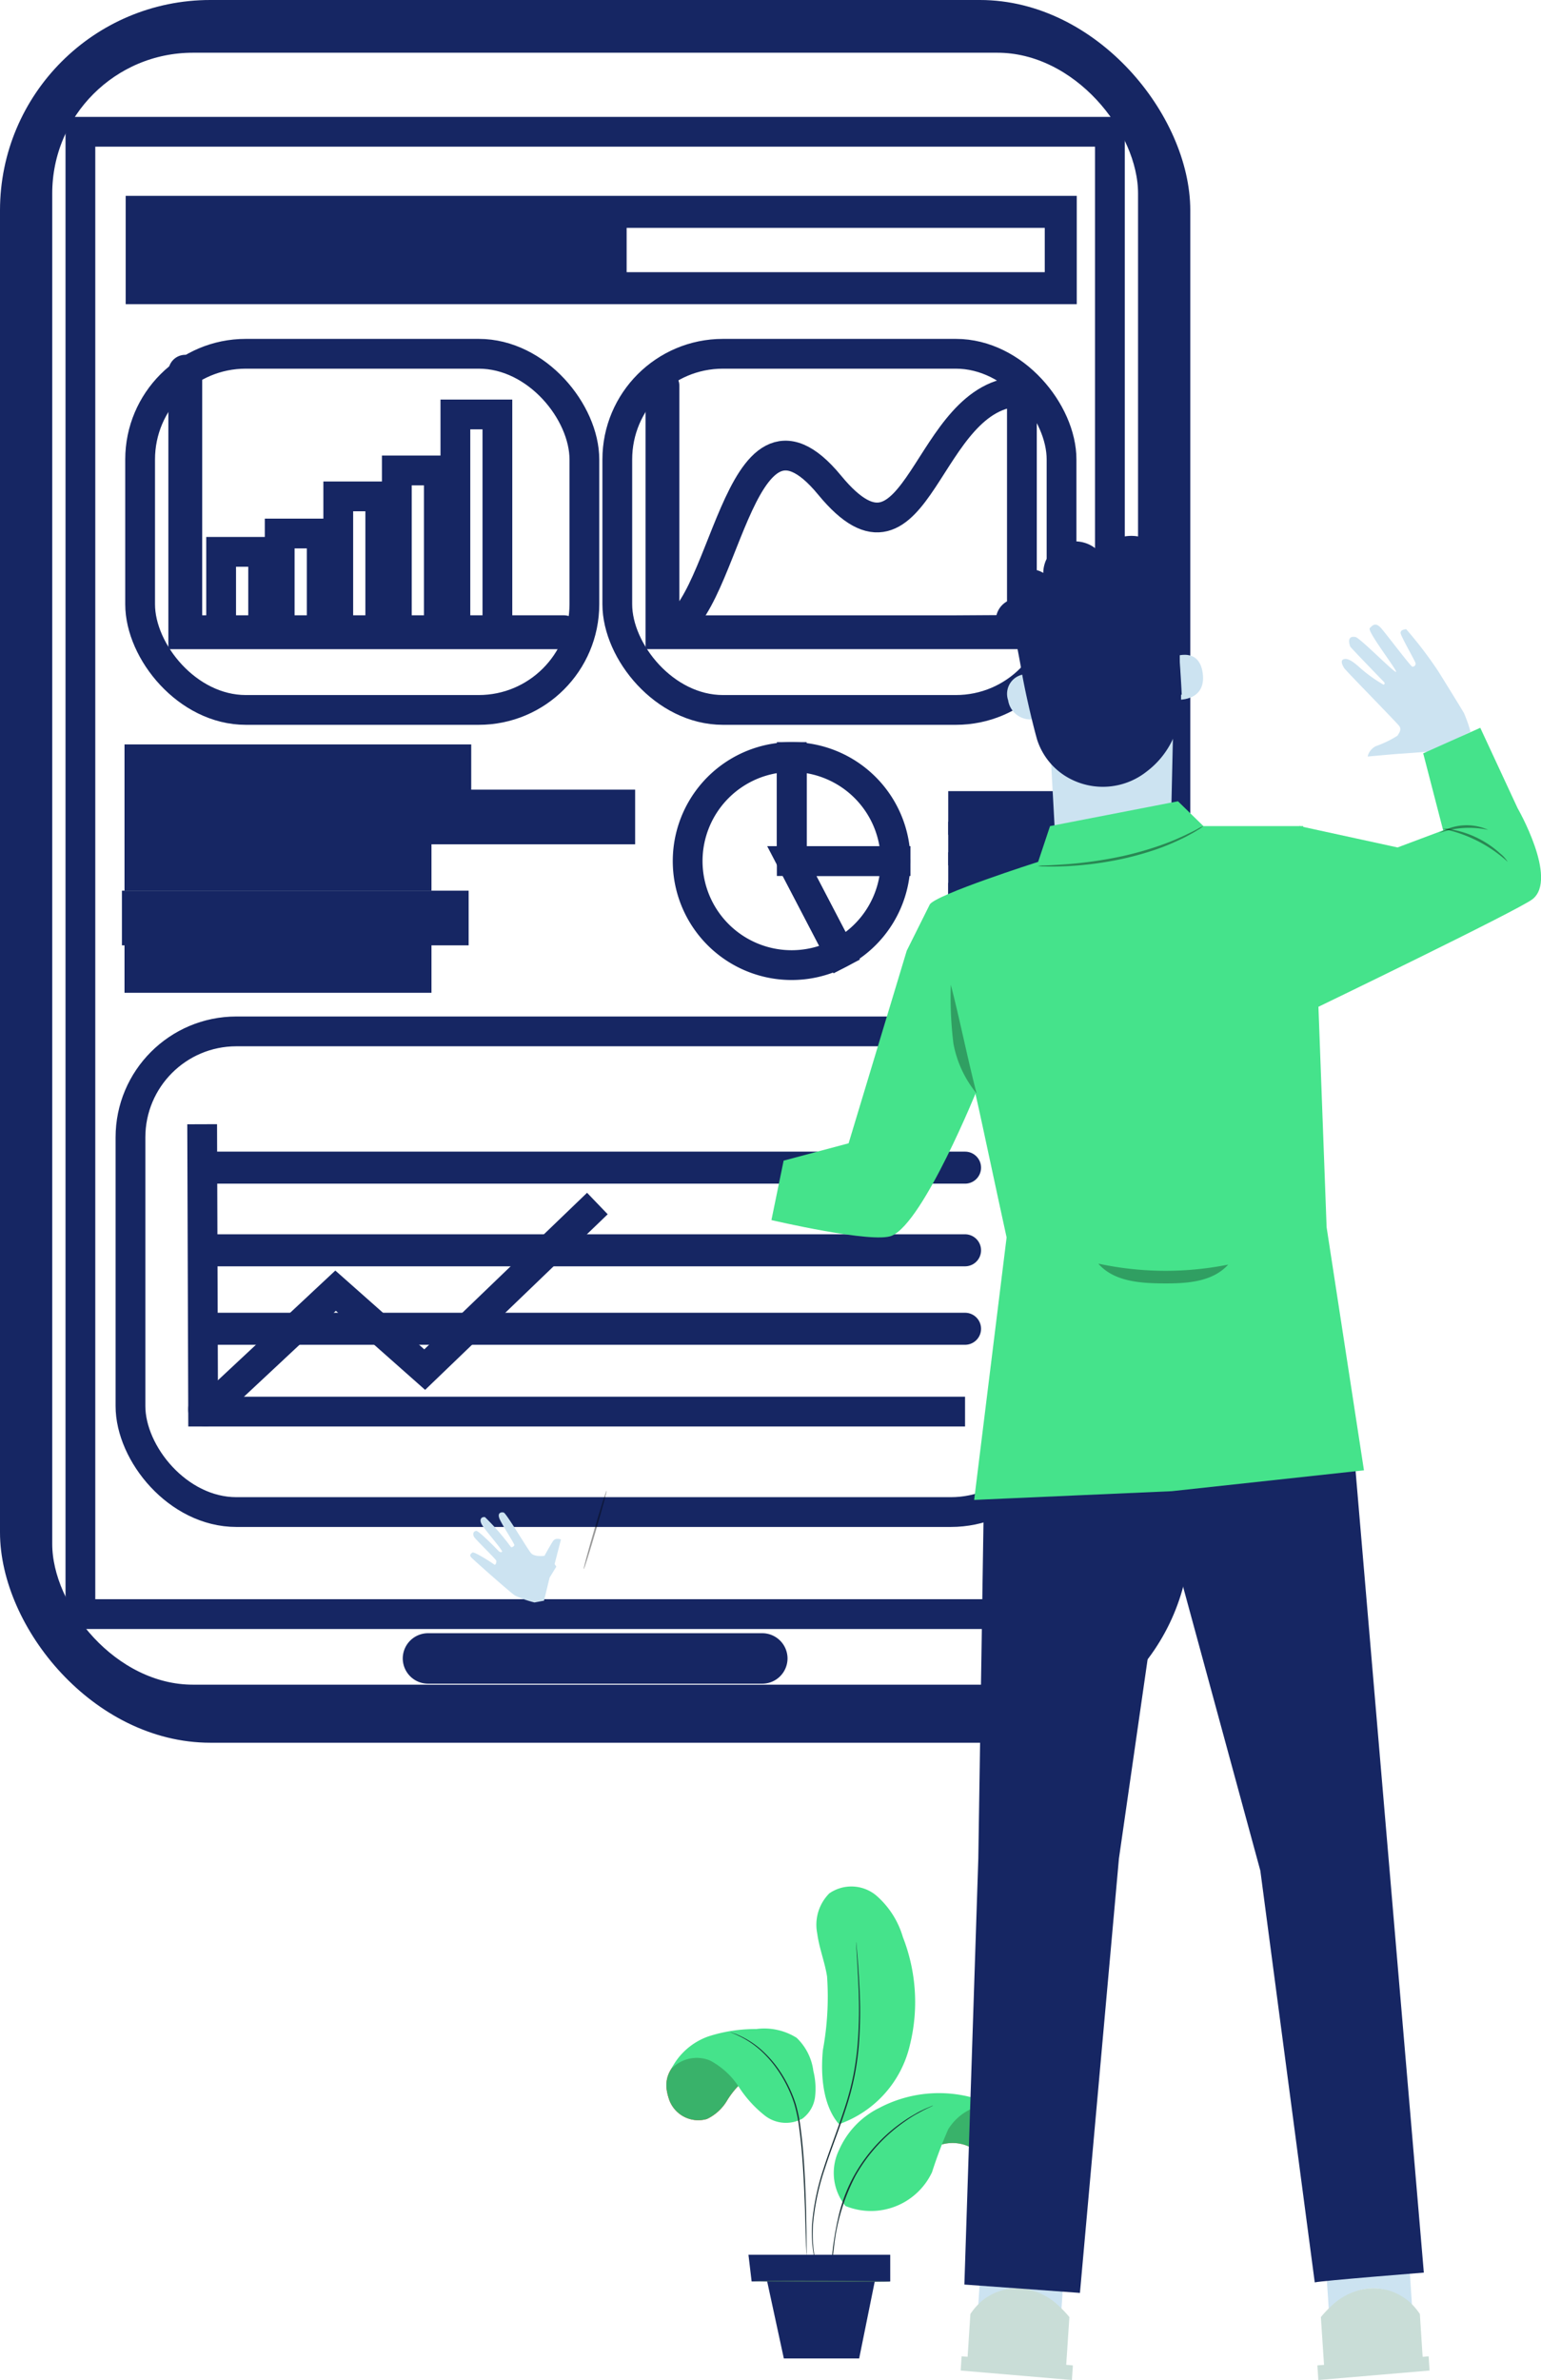 <svg xmlns="http://www.w3.org/2000/svg" width="103.52" height="159.794" viewBox="0 0 103.52 159.794">
  <g id="Group_1143" data-name="Group 1143" transform="translate(-767.17 -121.724)">
    <g id="Group_1078" data-name="Group 1078" transform="translate(811.936 248.374)">
      <g id="Group_1064" data-name="Group 1064" transform="translate(0 10.949)">
        <path id="Path_471" data-name="Path 471" d="M961.044,727.5a2.078,2.078,0,0,0,2.557,1.357,3.132,3.132,0,0,0,1.336-1.212,5.6,5.6,0,0,1,1.179-1.389,1.729,1.729,0,0,1,1.2-.331l-4.628-1.739C960.706,725.384,960.712,726.473,961.044,727.5Z" transform="translate(-960.878 -724.187)" fill="#ff735d"/>
      </g>
      <g id="Group_1065" data-name="Group 1065" transform="translate(0 10.949)">
        <path id="Path_472" data-name="Path 472" d="M961.044,727.5a2.078,2.078,0,0,0,2.557,1.357,3.132,3.132,0,0,0,1.336-1.212,5.6,5.6,0,0,1,1.179-1.389,1.729,1.729,0,0,1,1.2-.331l-4.628-1.739C960.706,725.384,960.712,726.473,961.044,727.5Z" transform="translate(-960.878 -724.187)" fill="#ff735d"/>
      </g>
      <g id="Group_1066" data-name="Group 1066" transform="translate(0 10.949)">
        <path id="Path_473" data-name="Path 473" d="M961.044,727.5a2.078,2.078,0,0,0,2.557,1.357,3.132,3.132,0,0,0,1.336-1.212,5.6,5.6,0,0,1,1.179-1.389,1.729,1.729,0,0,1,1.2-.331l-4.628-1.739C960.706,725.384,960.712,726.473,961.044,727.5Z" transform="translate(-960.878 -724.187)" fill="#39b26a"/>
      </g>
      <g id="Group_1067" data-name="Group 1067" transform="translate(16.801 14.396)">
        <path id="Path_474" data-name="Path 474" d="M1041.262,740.455a3.91,3.91,0,0,0-6.407,1.538l.464,1.793a2.193,2.193,0,0,1,1.137-1.453,2.66,2.66,0,0,1,1.932.113,6.947,6.947,0,0,0,1.892.569,1.54,1.54,0,0,0,1.6-.9A1.725,1.725,0,0,0,1041.262,740.455Z" transform="translate(-1034.855 -739.367)" fill="#ff735d"/>
      </g>
      <g id="Group_1068" data-name="Group 1068" transform="translate(16.801 14.396)">
        <path id="Path_475" data-name="Path 475" d="M1041.262,740.455a3.91,3.91,0,0,0-6.407,1.538l.464,1.793a2.193,2.193,0,0,1,1.137-1.453,2.66,2.66,0,0,1,1.932.113,6.947,6.947,0,0,0,1.892.569,1.54,1.54,0,0,0,1.6-.9A1.725,1.725,0,0,0,1041.262,740.455Z" transform="translate(-1034.855 -739.367)" fill="#39b26a"/>
      </g>
      <g id="Group_1069" data-name="Group 1069" transform="translate(11.264 13.883)">
        <path id="Path_476" data-name="Path 476" d="M1011.247,744.691a3.514,3.514,0,0,1-.437-3.766,5.706,5.706,0,0,1,2.714-2.831,8.6,8.6,0,0,1,7.492-.243,3.556,3.556,0,0,0-2.875,1.688,30.514,30.514,0,0,0-1.087,2.881,4.535,4.535,0,0,1-5.807,2.27" transform="translate(-1010.474 -737.109)" fill="#45e38b"/>
      </g>
      <g id="Group_1070" data-name="Group 1070" transform="translate(10.099)">
        <path id="Path_477" data-name="Path 477" d="M1006.818,691.919c-1.072-1.265-1.215-3.3-1.057-4.947a19.735,19.735,0,0,0,.28-4.95c-.154-.97-.531-1.9-.658-2.871a2.989,2.989,0,0,1,.808-2.7,2.609,2.609,0,0,1,3.136.126,5.877,5.877,0,0,1,1.807,2.807,11.966,11.966,0,0,1,.458,7.306,7.392,7.392,0,0,1-4.682,5.233" transform="translate(-1005.347 -675.979)" fill="#45e38b"/>
      </g>
      <g id="Group_1071" data-name="Group 1071" transform="translate(11.053 14.72)">
        <path id="Path_478" data-name="Path 478" d="M1009.548,752.395a.875.875,0,0,1,0-.146c0-.1,0-.237.008-.418.014-.363.049-.888.13-1.532a20.5,20.5,0,0,1,.412-2.244,10.35,10.35,0,0,1,1.024-2.6,10.839,10.839,0,0,1,1.673-2.237,10.661,10.661,0,0,1,1.754-1.459c.268-.185.527-.326.75-.456s.428-.218.592-.3l.386-.162a.887.887,0,0,1,.137-.051.935.935,0,0,1-.13.067l-.378.177c-.161.083-.357.186-.582.31s-.475.277-.739.465a11.029,11.029,0,0,0-3.385,3.687,13.433,13.433,0,0,0-1.451,4.807c-.089.642-.133,1.164-.158,1.526q-.016.262-.025.417A.928.928,0,0,1,1009.548,752.395Z" transform="translate(-1009.544 -740.794)" fill="#1a2e35"/>
      </g>
      <g id="Group_1072" data-name="Group 1072" transform="translate(0.327 9.572)">
        <path id="Path_479" data-name="Path 479" d="M962.316,720.815a2.346,2.346,0,0,1,2.609-.566,5.222,5.222,0,0,1,1.932,1.774,7.905,7.905,0,0,0,1.781,1.948,2.3,2.3,0,0,0,2.493.175,2.143,2.143,0,0,0,.847-1.467,4.885,4.885,0,0,0-.116-1.729,3.727,3.727,0,0,0-1.126-2.229,4.09,4.09,0,0,0-2.718-.586,10.177,10.177,0,0,0-3.208.494,4.455,4.455,0,0,0-2.493,2.187" transform="translate(-962.316 -718.126)" fill="#45e38b"/>
      </g>
      <g id="Group_1073" data-name="Group 1073" transform="translate(4.299 9.792)">
        <path id="Path_480" data-name="Path 480" d="M984.916,734.035a.156.156,0,0,1-.005-.043c0-.034,0-.076-.007-.128,0-.12-.01-.284-.017-.492-.012-.435-.03-1.052-.052-1.81s-.055-1.674-.11-2.683-.131-2.118-.284-3.272a10.513,10.513,0,0,0-.329-1.662,8.6,8.6,0,0,0-.608-1.454,8.346,8.346,0,0,0-.767-1.2,7.814,7.814,0,0,0-.837-.919,6.149,6.149,0,0,0-1.484-1.012c-.1-.044-.181-.088-.257-.119l-.194-.075-.119-.048a.162.162,0,0,1-.039-.019.148.148,0,0,1,.042.011l.122.04.2.067c.077.028.163.07.262.112a5.935,5.935,0,0,1,1.512,1,7.745,7.745,0,0,1,.853.92,8.326,8.326,0,0,1,.781,1.21,8.6,8.6,0,0,1,.619,1.467,10.484,10.484,0,0,1,.333,1.676c.154,1.159.226,2.27.278,3.28s.075,1.921.091,2.685.022,1.383.024,1.811q0,.313,0,.493c0,.052,0,.094,0,.128A.166.166,0,0,1,984.916,734.035Z" transform="translate(-979.806 -719.093)" fill="#1a2e35"/>
      </g>
      <g id="Group_1074" data-name="Group 1074" transform="translate(9.774 3.747)">
        <path id="Path_481" data-name="Path 481" d="M1004.263,714.358a5.713,5.713,0,0,1-.217-.852,8.937,8.937,0,0,1-.091-2.393,15.9,15.9,0,0,1,.756-3.472c.407-1.276.959-2.64,1.431-4.107a18.9,18.9,0,0,0,.57-2.173,19.389,19.389,0,0,0,.281-2.073,30.269,30.269,0,0,0,.063-3.545c-.034-1.01-.088-1.827-.121-2.391-.016-.278-.029-.5-.038-.65,0-.071-.006-.126-.008-.169a.262.262,0,0,1,0-.058.292.292,0,0,1,.009.057l.017.169.055.649c.044.564.107,1.38.15,2.391a29.287,29.287,0,0,1-.044,3.555,19.124,19.124,0,0,1-.278,2.083,18.668,18.668,0,0,1-.57,2.183c-.474,1.471-1.028,2.834-1.438,4.105a16.155,16.155,0,0,0-.771,3.452,9.233,9.233,0,0,0,.063,2.381c.049.278.093.493.132.636l.04.164A.249.249,0,0,1,1004.263,714.358Z" transform="translate(-1003.915 -692.475)" fill="#1a2e35"/>
      </g>
      <g id="Group_1075" data-name="Group 1075" transform="translate(5.514 24.733)">
        <path id="Path_482" data-name="Path 482" d="M994.682,786.674H985.37l-.213-1.792h9.524Z" transform="translate(-985.158 -784.881)" fill="#162663"/>
      </g>
      <g id="Group_1076" data-name="Group 1076" transform="translate(6.726 26.321)">
        <path id="Path_483" data-name="Path 483" d="M990.493,791.875l1.164,5.377h5.06l1.089-5.377Z" transform="translate(-990.493 -791.875)" fill="#162663"/>
      </g>
      <g id="Group_1077" data-name="Group 1077" transform="translate(5.894 26.466)">
        <path id="Path_484" data-name="Path 484" d="M995.974,792.572c0,.025-2.047.039-4.572.032s-4.572-.033-4.572-.057,2.047-.039,4.572-.032S995.975,792.548,995.974,792.572Z" transform="translate(-986.83 -792.513)" fill="#375a64"/>
      </g>
    </g>
    <path id="Path_485" data-name="Path 485" d="M1053.044,776.6a3.637,3.637,0,0,1,.584-.68,3.112,3.112,0,0,1,2.25-.768,3.584,3.584,0,0,1,2.175,1,6.266,6.266,0,0,1,.584.618l.007-.092.458-6.85-5.586-.454-.465,7.106Z" transform="translate(-220.176 -499.792)" fill="#cce3f1"/>
    <g id="Group_1080" data-name="Group 1080" transform="translate(831.706 279.927)">
      <g id="Group_1079" data-name="Group 1079" transform="translate(0)">
        <path id="Path_486" data-name="Path 486" d="M1047.991,814.909l7.475.61-.066.981-7.472-.635Z" transform="translate(-1047.929 -814.909)" fill="#c9ddd7"/>
      </g>
    </g>
    <path id="Path_487" data-name="Path 487" d="M1049.747,800.2l6.621.564.268-4.047s0,0,0,0a7.464,7.464,0,0,0-.694-.735,4.258,4.258,0,0,0-2.586-1.194,3.7,3.7,0,0,0-2.676.913,4.325,4.325,0,0,0-.694.808Z" transform="translate(-217.628 -519.424)" fill="#c9ddd7"/>
    <g id="Group_1091" data-name="Group 1091" transform="translate(768.17 122.724)">
      <g id="tablet">
        <rect id="Rectangle_72" data-name="Rectangle 72" width="77.96" height="115.007" rx="13.13" fill="none" stroke="#162663" stroke-miterlimit="10" stroke-width="2"/>
        <rect id="Rectangle_73" data-name="Rectangle 73" width="74.942" height="111.569" rx="10.451" transform="translate(76.451 113.109) rotate(180)" fill="none" stroke="#162663" stroke-miterlimit="10" stroke-width="2"/>
        <path id="Path_488" data-name="Path 488" d="M910.454,606.935h-22.46a.7.7,0,0,1-.694-.694h0a.7.7,0,0,1,.694-.695h22.46a.7.7,0,0,1,.694.695h0A.7.7,0,0,1,910.454,606.935Z" transform="translate(-860.244 -495.892)" fill="none" stroke="#162663" stroke-miterlimit="10" stroke-width="2"/>
        <g id="Group_1081" data-name="Group 1081" transform="translate(4.401 7.848)">
          <rect id="Rectangle_74" data-name="Rectangle 74" width="99.523" height="69.159" transform="translate(69.159 0) rotate(90)" fill="none" stroke="#162663" stroke-miterlimit="10" stroke-width="2"/>
        </g>
      </g>
      <g id="Group_1090" data-name="Group 1090" transform="translate(7.765 13.15)">
        <g id="Group_1082" data-name="Group 1082" transform="translate(0.648 9.603)">
          <rect id="Rectangle_75" data-name="Rectangle 75" width="29.844" height="23.912" rx="7.097" fill="none" stroke="#162663" stroke-miterlimit="10" stroke-width="2"/>
          <path id="Path_489" data-name="Path 489" d="M843.538,245.379H817.973V227.752a.136.136,0,1,1,.272,0v17.354h25.292a.136.136,0,1,1,0,.273Z" transform="translate(-815.075 -226.547)" fill="none" stroke="#162663" stroke-miterlimit="10" stroke-width="2"/>
          <rect id="Rectangle_76" data-name="Rectangle 76" width="2.822" height="5.397" transform="translate(5.442 13.298)" fill="none" stroke="#162663" stroke-miterlimit="10" stroke-width="2"/>
          <rect id="Rectangle_77" data-name="Rectangle 77" width="2.822" height="6.627" transform="translate(9.376 12.068)" fill="none" stroke="#162663" stroke-miterlimit="10" stroke-width="2"/>
          <rect id="Rectangle_78" data-name="Rectangle 78" width="2.822" height="9.121" transform="translate(13.31 9.574)" fill="none" stroke="#162663" stroke-miterlimit="10" stroke-width="2"/>
          <rect id="Rectangle_79" data-name="Rectangle 79" width="2.822" height="10.863" transform="translate(17.244 7.832)" fill="none" stroke="#162663" stroke-miterlimit="10" stroke-width="2"/>
          <rect id="Rectangle_80" data-name="Rectangle 80" width="2.822" height="14.621" transform="translate(21.178 4.074)" fill="none" stroke="#162663" stroke-miterlimit="10" stroke-width="2"/>
        </g>
        <g id="Group_1084" data-name="Group 1084" transform="translate(32.703 9.603)">
          <g id="Group_1083" data-name="Group 1083">
            <rect id="Rectangle_81" data-name="Rectangle 81" width="29.844" height="23.912" rx="7.097" fill="none" stroke="#162663" stroke-miterlimit="10" stroke-width="2"/>
            <path id="Path_490" data-name="Path 490" d="M984.679,248.634H959.114v-16.67a.136.136,0,0,1,.272,0v16.4h25.292a.136.136,0,0,1,0,.273Z" transform="translate(-956.216 -229.803)" fill="none" stroke="#162663" stroke-miterlimit="10" stroke-width="2"/>
          </g>
          <path id="Path_491" data-name="Path 491" d="M959.713,250.24c4.283-.373,4.879-17.592,11.233-9.872,6.036,7.334,6.354-6.286,12.913-6.286v16.006Z" transform="translate(-956.679 -231.545)" fill="none" stroke="#162663" stroke-miterlimit="10" stroke-width="2"/>
        </g>
        <g id="Group_1085" data-name="Group 1085" transform="translate(0.677)">
          <path id="Path_492" data-name="Path 492" d="M867.234,185.9H805.343v-5.273h61.891Zm-61.742-.149h61.593v-4.975H805.492Z" transform="translate(-805.343 -180.627)" fill="none" stroke="#162663" stroke-miterlimit="10" stroke-width="2"/>
          <rect id="Rectangle_82" data-name="Rectangle 82" width="10.273" height="1.771" transform="translate(15.054 1.751)" fill="none" stroke="#162663" stroke-miterlimit="10" stroke-width="2"/>
          <rect id="Rectangle_83" data-name="Rectangle 83" width="5.314" height="1.771" transform="translate(26.34 1.751)" fill="none" stroke="#162663" stroke-miterlimit="10" stroke-width="2"/>
          <rect id="Rectangle_84" data-name="Rectangle 84" width="12.551" height="1.771" transform="translate(1.137 1.751)" fill="none" stroke="#162663" stroke-miterlimit="10" stroke-width="2"/>
        </g>
        <g id="Group_1086" data-name="Group 1086" transform="translate(0.425 36.831)">
          <rect id="Rectangle_85" data-name="Rectangle 85" width="21.292" height="1.67" transform="translate(0.174)" fill="none" stroke="#162663" stroke-miterlimit="10" stroke-width="2"/>
          <rect id="Rectangle_86" data-name="Rectangle 86" width="21.292" height="1.67" transform="translate(0 9.819)" fill="none" stroke="#162663" stroke-miterlimit="10" stroke-width="2"/>
          <rect id="Rectangle_87" data-name="Rectangle 87" width="18.621" height="1.67" transform="translate(0.174 6.149)" fill="none" stroke="#162663" stroke-miterlimit="10" stroke-width="2"/>
          <rect id="Rectangle_88" data-name="Rectangle 88" width="18.621" height="1.67" transform="translate(0.174 13.005)" fill="none" stroke="#162663" stroke-miterlimit="10" stroke-width="2"/>
          <rect id="Rectangle_89" data-name="Rectangle 89" width="32.303" height="1.67" transform="translate(0.174 3.036)" fill="none" stroke="#162663" stroke-miterlimit="10" stroke-width="2"/>
        </g>
        <g id="Group_1087" data-name="Group 1087" transform="translate(0 55.098)">
          <rect id="Rectangle_90" data-name="Rectangle 90" width="62.225" height="32.272" rx="7.115" fill="none" stroke="#162663" stroke-miterlimit="10" stroke-width="2"/>
          <path id="Path_493" data-name="Path 493" d="M875.286,463.329H824.252a.075.075,0,0,1,0-.15h51.034a.075.075,0,1,1,0,.15Z" transform="translate(-819.222 -454.106)" fill="none" stroke="#162663" stroke-miterlimit="10" stroke-width="2"/>
          <path id="Path_494" data-name="Path 494" d="M875.286,510.964H824.252a.075.075,0,0,1,0-.15h51.034a.075.075,0,1,1,0,.15Z" transform="translate(-819.222 -490.923)" fill="none" stroke="#162663" stroke-miterlimit="10" stroke-width="2"/>
          <path id="Path_495" data-name="Path 495" d="M875.286,487.766H824.252a.075.075,0,0,1,0-.15h51.034a.075.075,0,1,1,0,.15Z" transform="translate(-819.222 -472.993)" fill="none" stroke="#162663" stroke-miterlimit="10" stroke-width="2"/>
          <path id="Path_496" data-name="Path 496" d="M874.813,469.967H823.629l-.064-19.293" transform="translate(-818.749 -444.441)" fill="none" stroke="#162663" stroke-miterlimit="10" stroke-width="2"/>
          <path id="Path_497" data-name="Path 497" d="M823.893,487.808a.15.15,0,0,0,.205.22l8.647-8.078,5.986,5.3,11.6-11.151" transform="translate(-818.966 -462.542)" fill="none" stroke="#162663" stroke-miterlimit="10" stroke-width="2"/>
        </g>
        <g id="Group_1088" data-name="Group 1088" transform="translate(37.428 36.678)">
          <path id="Path_498" data-name="Path 498" d="M974.154,342.127h-.01a6.985,6.985,0,1,0,3.24,13.174l-3.229-6.189Z" transform="translate(-967.159 -342.127)" fill="none" stroke="#162663" stroke-miterlimit="10" stroke-width="2"/>
          <path id="Path_499" data-name="Path 499" d="M1001.189,379.07a6.984,6.984,0,0,0,3.745-6.189H997.96Z" transform="translate(-990.965 -365.897)" fill="none" stroke="#162663" stroke-miterlimit="10" stroke-width="2"/>
          <path id="Path_500" data-name="Path 500" d="M997.96,342.127v6.985h6.974A6.985,6.985,0,0,0,997.96,342.127Z" transform="translate(-990.965 -342.127)" fill="none" stroke="#162663" stroke-miterlimit="10" stroke-width="2"/>
        </g>
        <g id="Group_1089" data-name="Group 1089" transform="translate(55.934 39.966)">
          <rect id="Rectangle_91" data-name="Rectangle 91" width="5.909" height="0.933" fill="none" stroke="#162663" stroke-miterlimit="10" stroke-width="2"/>
          <rect id="Rectangle_92" data-name="Rectangle 92" width="5.909" height="0.933" transform="translate(0 2.053)" fill="none" stroke="#162663" stroke-miterlimit="10" stroke-width="2"/>
          <rect id="Rectangle_93" data-name="Rectangle 93" width="5.909" height="0.933" transform="translate(0 4.105)" fill="none" stroke="#162663" stroke-miterlimit="10" stroke-width="2"/>
          <rect id="Rectangle_94" data-name="Rectangle 94" width="5.909" height="0.933" transform="translate(0 6.158)" fill="none" stroke="#162663" stroke-miterlimit="10" stroke-width="2"/>
        </g>
      </g>
    </g>
    <path id="Path_501" data-name="Path 501" d="M1160.888,776.6a3.637,3.637,0,0,0-.584-.68,3.113,3.113,0,0,0-2.25-.768,3.583,3.583,0,0,0-2.175,1,6.261,6.261,0,0,0-.584.618l-.007-.092-.458-6.85,5.586-.454.465,7.106Z" transform="translate(-298.846 -499.792)" fill="#cce3f1"/>
    <g id="Group_1093" data-name="Group 1093" transform="translate(855.667 279.927)">
      <g id="Group_1092" data-name="Group 1092">
        <path id="Path_502" data-name="Path 502" d="M1160.906,814.909l-7.475.61.066.981,7.472-.635Z" transform="translate(-1153.431 -814.909)" fill="#c9ddd7"/>
      </g>
    </g>
    <g id="Group_1095" data-name="Group 1095" transform="translate(856.18 272.767)">
      <g id="Group_1094" data-name="Group 1094">
        <path id="Path_503" data-name="Path 503" d="M1155.693,783.6l.076,1.138,5.578-.5-.056-.857Z" transform="translate(-1155.693 -783.383)"/>
      </g>
    </g>
    <g id="Group_1104" data-name="Group 1104" transform="translate(835.335 160.893)">
      <g id="Group_1103" data-name="Group 1103">
        <g id="Group_1102" data-name="Group 1102">
          <g id="Group_1101" data-name="Group 1101">
            <g id="Group_1100" data-name="Group 1100">
              <g id="Group_1099" data-name="Group 1099">
                <g id="Group_1098" data-name="Group 1098">
                  <g id="Group_1097" data-name="Group 1097">
                    <g id="Group_1096" data-name="Group 1096">
                      <path id="Path_504" data-name="Path 504" d="M1074.378,308.152l-7.672,1.145-.359-6.564s-.554-.024-1.044-2.825-1.4-7.547-1.4-7.547h0a10.536,10.536,0,0,1,10.351-.412l.483.251Z" transform="translate(-1063.907 -290.786)" fill="#cce3f1"/>
                    </g>
                  </g>
                </g>
              </g>
            </g>
          </g>
        </g>
      </g>
    </g>
    <g id="Group_1111" data-name="Group 1111" transform="translate(845.816 165.687)">
      <g id="Group_1110" data-name="Group 1110" transform="translate(0)">
        <g id="Group_1109" data-name="Group 1109">
          <g id="Group_1108" data-name="Group 1108">
            <g id="Group_1107" data-name="Group 1107">
              <g id="Group_1106" data-name="Group 1106">
                <g id="Group_1105" data-name="Group 1105">
                  <path id="Path_505" data-name="Path 505" d="M1110.057,312.116c.046-.029,1.905-.894,2.152,1.035s-1.809,1.793-1.819,1.738S1110.057,312.116,1110.057,312.116Z" transform="translate(-1110.057 -311.898)" fill="#cce3f1"/>
                </g>
              </g>
            </g>
          </g>
        </g>
      </g>
    </g>
    <g id="Group_1118" data-name="Group 1118" transform="translate(834.843 167.006)">
      <g id="Group_1117" data-name="Group 1117" transform="translate(0)">
        <g id="Group_1116" data-name="Group 1116">
          <g id="Group_1115" data-name="Group 1115">
            <g id="Group_1114" data-name="Group 1114">
              <g id="Group_1113" data-name="Group 1113">
                <g id="Group_1112" data-name="Group 1112">
                  <path id="Path_506" data-name="Path 506" d="M1063.315,317.715a1.321,1.321,0,0,0-1.525,1.721,1.515,1.515,0,0,0,2.275,1.075C1064.058,320.455,1063.315,317.715,1063.315,317.715Z" transform="translate(-1061.74 -317.705)" fill="#cce3f1"/>
                </g>
              </g>
            </g>
          </g>
        </g>
      </g>
    </g>
    <g id="Group_1121" data-name="Group 1121" transform="translate(834.951 160.436)">
      <g id="Group_1120" data-name="Group 1120" transform="translate(0)">
        <g id="Group_1119" data-name="Group 1119">
          <path id="Path_507" data-name="Path 507" d="M1073.693,293.924c-.037,1.656.159,2.491.058,3.609a5.748,5.748,0,0,1-2.271,4.32,4.746,4.746,0,0,1-5.144.5,4.52,4.52,0,0,1-2.227-2.63c-.335-1.185-.822-3.3-1.028-4.513-.371-2.188-.862-4.258-.862-4.258l6.3-2.182,4.031,1.521Z" transform="translate(-1062.219 -288.773)" fill="#162663"/>
        </g>
      </g>
    </g>
    <g id="Group_1124" data-name="Group 1124" transform="translate(834.079 157.703)">
      <g id="Group_1123" data-name="Group 1123" transform="translate(0)">
        <g id="Group_1122" data-name="Group 1122">
          <path id="Path_508" data-name="Path 508" d="M1070.852,287.41c-.077-1.679-.259-3.583-.273-5.363a10.9,10.9,0,0,0-.084-2.293,5.36,5.36,0,0,0-.739-1.861,2.878,2.878,0,0,0-2.208-1.149,2.964,2.964,0,0,0-2.3,1.009,2.225,2.225,0,0,0-2.363-.491,2.142,2.142,0,0,0-1.335,1.969,1.567,1.567,0,0,0-1.8.1,1.449,1.449,0,0,0-.386,1.7,1.467,1.467,0,0,0-.942.978,1.38,1.38,0,0,0,.321,1.289c.372.4.954.556,1.354.928a1.576,1.576,0,0,1,.38,1.716" transform="translate(-1058.375 -276.743)" fill="#162663"/>
        </g>
      </g>
    </g>
    <g id="Group_1125" data-name="Group 1125" transform="translate(798.763 223.266)">
      <path id="Path_509" data-name="Path 509" d="M903.02,568.12s-.263.135-.08.328,2.61,2.347,2.937,2.558a6.918,6.918,0,0,0,1.309.466l.641-.119.375-1.545.452-.743-.115-.171.426-1.652s-.37-.15-.539.116c-.239.375-.568.982-.568.982s-.667.1-.91-.188-1.657-2.675-1.828-2.717-.431.011-.292.39,1.043,1.732,1.008,1.806-.172.176-.238.11a16.3,16.3,0,0,0-1.737-2c-.243-.035-.418.162-.194.529s1.4,1.706,1.344,1.792-.21-.018-.21-.018-1.342-1.4-1.531-1.377c-.209.028-.242.238-.136.412s1.466,1.489,1.49,1.594c.016.068-.042.339-.151.246S903.127,568.031,903.02,568.12Z" transform="translate(-902.875 -565.424)" fill="#cce3f1"/>
    </g>
    <g id="Group_1126" data-name="Group 1126" transform="translate(831.954 213.679)">
      <path id="Path_510" data-name="Path 510" d="M1050.379,528.491l-.424,27.549-.936,28.6,7.763.561,2.619-29.159,2.98-20.69.656-.04,5.864,21.54,3.655,27.643c.454-.113,7.328-.656,7.328-.656l-4.768-55.972-.795-4.655-20.436.454Z" transform="translate(-1049.019 -523.21)" fill="#162663"/>
    </g>
    <g id="Group_1127" data-name="Group 1127" transform="translate(829.629 175.517)">
      <path id="Path_511" data-name="Path 511" d="M1065.444,383.785l-.591-15.934-.983-11h-6.7l-1.711-1.668-8.594,1.668-.8,2.4s-6.9,2.2-7.285,2.868c0,0,2.421,9.554,3.561,14.908.782,3.674,1.606,7.439,1.606,7.439l-2.18,17.626c-.087,0,13.276-.588,13.276-.588l12.91-1.4Z" transform="translate(-1038.785 -355.179)" fill="#45e38b"/>
    </g>
    <g id="Group_1128" data-name="Group 1128" transform="translate(857.302 163.663)">
      <path id="Path_512" data-name="Path 512" d="M1166.6,311.5s-1.967.154-2.083.154-2.141.186-2.141.186a1.037,1.037,0,0,1,.559-.7,7.009,7.009,0,0,0,1.446-.7c.093-.163.3-.4.113-.653s-3.578-3.7-3.694-3.885-.3-.535,0-.605.675.256.931.466a9.579,9.579,0,0,0,1.716,1.255c.14-.07.023-.186.023-.186s-2.243-2.309-2.266-2.378-.288-.75.351-.639c.306.054,2.636,2.435,2.73,2.342s-1.955-2.723-1.769-2.932.4-.419.768,0,1.976,2.56,2.094,2.583a.2.2,0,0,0,.21-.256c-.046-.163-1-1.822-1-2.008s.187-.232.374-.256a26.776,26.776,0,0,1,2.185,2.869s1.543,2.483,1.7,2.769a9.4,9.4,0,0,1,.442,1.257Z" transform="translate(-1160.633 -302.985)" fill="#cce3f1"/>
    </g>
    <g id="Group_1129" data-name="Group 1129" transform="translate(854.449 170.581)">
      <path id="Path_513" data-name="Path 513" d="M1156.395,335.166l1.34,5.169-3.063,1.149-6.6-1.436v9.764l.934,2.539s13.822-6.671,14.74-7.4c1.716-1.373-1.008-6.1-1.008-6.1l-2.509-5.4Z" transform="translate(-1148.067 -333.443)" fill="#45e38b"/>
    </g>
    <g id="Group_1130" data-name="Group 1130" transform="translate(818.991 182.453)">
      <path id="Path_514" data-name="Path 514" d="M1002.582,385.719l-1.546,3.1-3.906,12.932-4.365,1.165-.82,3.99s6.826,1.6,8.093,1.05c2.15-.934,5.739-9.837,5.739-9.837l-.485-7.612Z" transform="translate(-991.944 -385.719)" fill="#45e38b"/>
    </g>
    <g id="Group_1132" data-name="Group 1132" transform="translate(864.078 177.359)" opacity="0.4" style="mix-blend-mode: multiply;isolation: isolate">
      <g id="Group_1131" data-name="Group 1131">
        <path id="Path_515" data-name="Path 515" d="M1194.84,365.515a9.186,9.186,0,0,0-4.374-2.216,2.22,2.22,0,0,1,.734.069,6.6,6.6,0,0,1,3.15,1.6A2.216,2.216,0,0,1,1194.84,365.515Z" transform="translate(-1190.466 -363.288)"/>
      </g>
    </g>
    <g id="Group_1134" data-name="Group 1134" transform="translate(863.845 177.129)" opacity="0.4" style="mix-blend-mode: multiply;isolation: isolate">
      <g id="Group_1133" data-name="Group 1133">
        <path id="Path_516" data-name="Path 516" d="M1192.744,362.592a5.967,5.967,0,0,0-3.3.21,3.53,3.53,0,0,1,3.3-.21Z" transform="translate(-1189.44 -362.277)"/>
      </g>
    </g>
    <g id="Group_1136" data-name="Group 1136" transform="translate(836.89 177.184)" opacity="0.4" style="mix-blend-mode: multiply;isolation: isolate">
      <g id="Group_1135" data-name="Group 1135">
        <path id="Path_517" data-name="Path 517" d="M1081.88,362.522a2.264,2.264,0,0,1-.375.26c-.123.081-.277.173-.462.272s-.391.218-.63.327a15.931,15.931,0,0,1-1.707.709,21.351,21.351,0,0,1-2.178.615,23.222,23.222,0,0,1-4.072.521c-.525.02-.951.021-1.244.01a2.231,2.231,0,0,1-.455-.033,2.276,2.276,0,0,1,.455-.036c.293-.01.716-.03,1.238-.066a27.6,27.6,0,0,0,4.041-.569c.777-.175,1.507-.383,2.163-.6s1.234-.446,1.707-.667c.241-.1.45-.21.637-.3s.346-.172.474-.243A2.227,2.227,0,0,1,1081.88,362.522Z" transform="translate(-1070.756 -362.521)"/>
      </g>
    </g>
    <g id="Group_1138" data-name="Group 1138" transform="translate(806.379 221.807)" opacity="0.4" style="mix-blend-mode: multiply;isolation: isolate">
      <g id="Group_1137" data-name="Group 1137">
        <path id="Path_518" data-name="Path 518" d="M936.412,564.269c-.031-.009.287-1.2.712-2.652s.794-2.628.826-2.619-.287,1.2-.712,2.652S936.443,564.278,936.412,564.269Z" transform="translate(-936.41 -558.998)"/>
      </g>
    </g>
    <g id="Group_1140" data-name="Group 1140" transform="translate(831.04 187.837)" opacity="0.3">
      <g id="Group_1139" data-name="Group 1139">
        <path id="Path_519" data-name="Path 519" d="M1045,409.426a25.125,25.125,0,0,0,.176,3.956,7.412,7.412,0,0,0,1.555,3.345C1046.125,414.383,1045.617,411.815,1045,409.426Z" transform="translate(-1044.997 -409.426)"/>
      </g>
    </g>
    <g id="Group_1142" data-name="Group 1142" transform="translate(840.954 206.571)" opacity="0.3">
      <g id="Group_1141" data-name="Group 1141">
        <path id="Path_520" data-name="Path 520" d="M1088.754,491.929l-.106-.016c1.045,1.188,2.78,1.311,4.362,1.322s3.3-.091,4.362-1.264A21.414,21.414,0,0,1,1088.754,491.929Z" transform="translate(-1088.648 -491.913)"/>
      </g>
    </g>
    <path id="Path_521" data-name="Path 521" d="M1161.349,800.2l-6.621.564-.268-4.047s0,0,0,0a7.438,7.438,0,0,1,.694-.735,4.258,4.258,0,0,1,2.586-1.194,3.7,3.7,0,0,1,2.676.913,4.309,4.309,0,0,1,.694.808Z" transform="translate(-298.558 -519.424)" fill="#c9ddd7"/>
  </g>
</svg>
